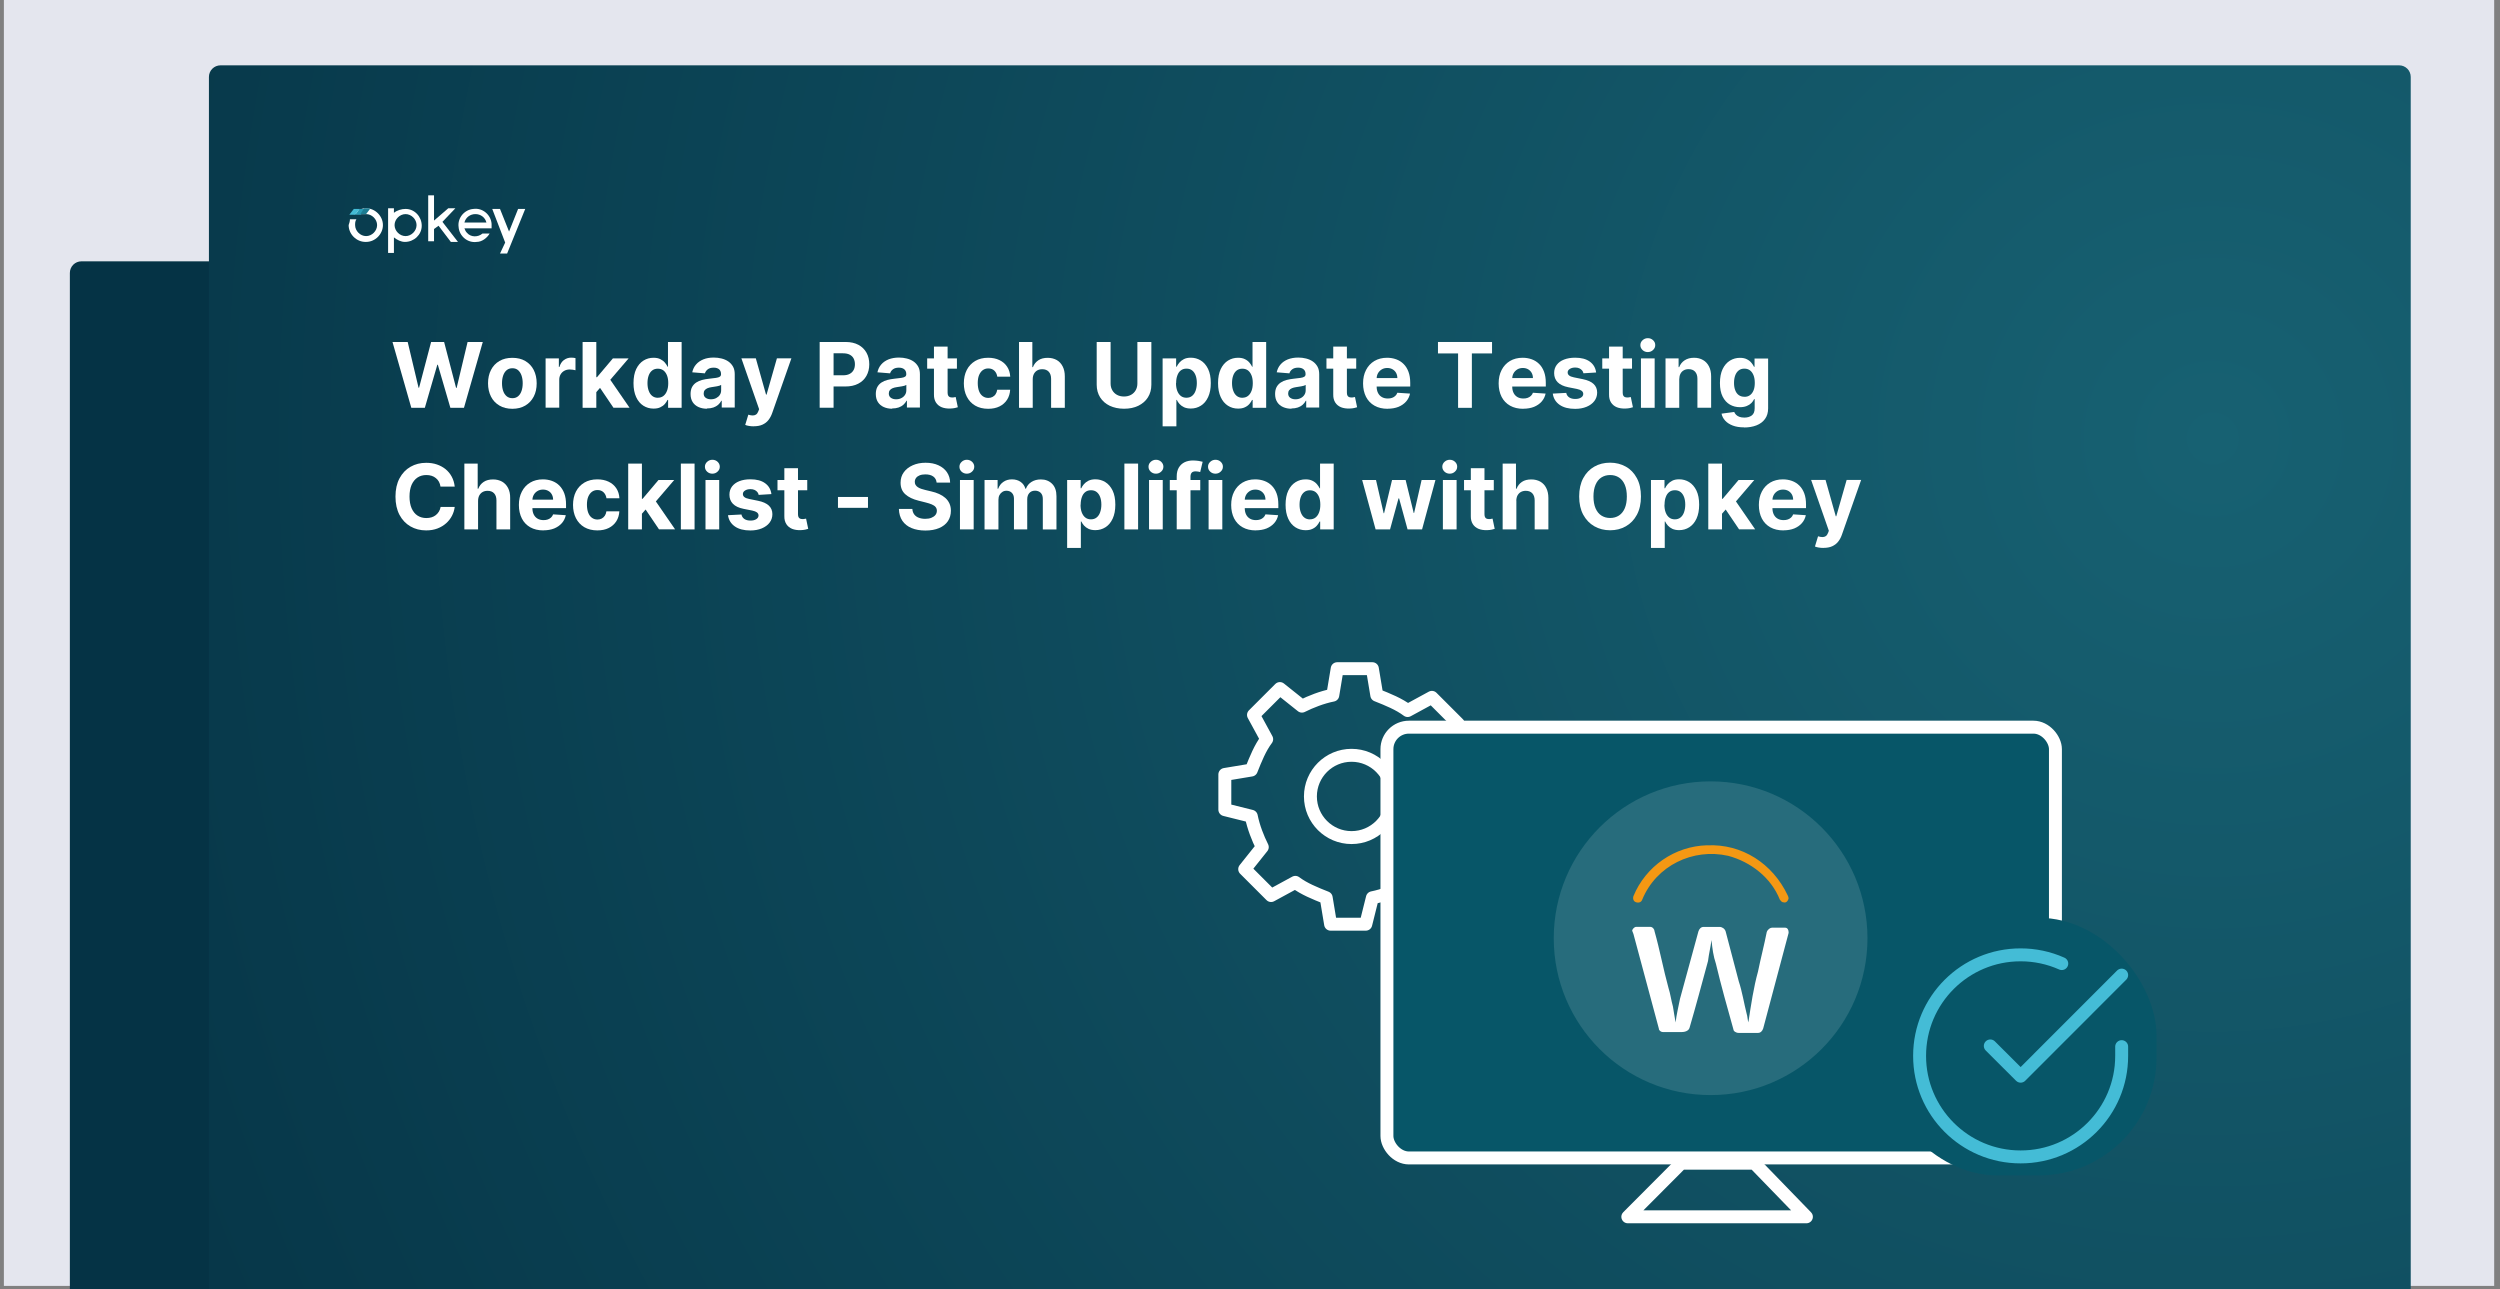 <?xml version="1.0" encoding="UTF-8"?> <svg xmlns="http://www.w3.org/2000/svg" xmlns:xlink="http://www.w3.org/1999/xlink" id="Layer_1" data-name="Layer 1" viewBox="0 0 386.5 199.3"><rect x="0" y="0" width="386.5" height="199.3" fill="#808080" stroke="none"/><defs><style> .cls-1, .cls-2 { fill: #fff; } .cls-1, .cls-3 { fill-rule: evenodd; } .cls-4 { fill: url(#radial-gradient); } .cls-5 { fill: #299bb5; } .cls-6 { fill: #053345; } .cls-7 { fill: #f49813; } .cls-8, .cls-9 { fill: #075668; } .cls-9, .cls-10 { stroke: #fff; } .cls-9, .cls-10, .cls-11 { stroke-linecap: round; stroke-linejoin: round; stroke-width: 2px; } .cls-12 { fill: #e4e6ee; } .cls-10, .cls-11 { fill: none; } .cls-13 { opacity: .13; } .cls-11 { stroke: #44bcd6; } .cls-14 { opacity: 0; } .cls-15 { fill: #1c7c92; } .cls-3 { fill: #242830; } .cls-16 { fill: #44bcd6; } </style><radialGradient id="radial-gradient" cx="348" cy="-1829.76" fx="348" fy="-1829.76" r="366.8" gradientTransform="translate(-5.9 -1761.96) scale(1 -1)" gradientUnits="userSpaceOnUse"><stop offset="0" stop-color="#176172"></stop><stop offset="1" stop-color="#053345"></stop></radialGradient></defs><rect class="cls-12" x=".6" y="-.2" width="385" height="199"></rect><g class="cls-14"><path class="cls-3" d="M316.5-.2H71.5c-7.4,6.3-14.4,13.1-20.8,20.3h143.3c70.9,0,128.9,58,128.9,128.9,0,17.4-3.5,34.5-10.4,50.5h68c4.5-16.5,6.8-33.4,6.8-50.5,0-59.9-27.6-113.7-70.8-149.2Z"></path><path class="cls-3" d="M75.6,199.5c-6.9-16-10.4-33.1-10.4-50.5,0-24.2,6.4-45.1,17.7-64.4H10.4C4,105.5-.9,126.5-.9,149c.3,17.1,2.7,34,7.3,50.5h69.2Z"></path><polygon class="cls-15" points="144.9 -.2 129.6 20.2 194 20.2 208.9 -.2 144.9 -.2"></polygon><polygon class="cls-5" points="80.4 -.2 65.2 20.2 129.6 20.2 144.9 -.2 80.4 -.2"></polygon><polygon class="cls-16" points="16 -.2 .8 20.2 65.2 20.2 80.4 -.2 16 -.2"></polygon></g><path class="cls-6" d="M341,199.5H10.8V42.2c0-1,.8-1.8,1.8-1.8h326.6c1,0,1.8.8,1.8,1.8v157.3Z"></path><path class="cls-4" d="M372.7,199.5H32.3V11.9c0-1,.8-1.8,1.8-1.8h336.8c1,0,1.8.8,1.8,1.8v187.7-.1Z"></path><path class="cls-1" d="M56.6,37.4c1.4,0,2.6-1.2,2.6-2.6s-1.2-2.6-2.6-2.6c-.7,0-1.4.3-1.9.9h1.9c.9,0,1.7.8,1.7,1.7s-.8,1.7-1.7,1.7-1.7-.8-1.7-1.7c0-.3,0-.6.2-.9h-1c0,.3-.1.6-.2.9,0,1.4,1.2,2.6,2.6,2.6h.1Z"></path><path class="cls-5" d="M55.6,32.3h.8l-.6.9h-.9l.7-.9Z"></path><path class="cls-16" d="M54.7,32.3h.9l-.7.9h-.9l.7-.9Z"></path><path class="cls-2" d="M60.1,39.1h.8v-2.4c.5.4,1.1.7,1.7.7,1.4,0,2.6-1.1,2.6-2.5s-1.1-2.6-2.5-2.6c-.6,0-1.3.2-1.8.6v-.7h-.9v6.9h.1ZM62.7,36.5c-.9,0-1.7-.8-1.7-1.7s.8-1.7,1.7-1.7,1.7.8,1.7,1.7-.8,1.7-1.7,1.7h0Z"></path><path class="cls-2" d="M69.7,37.4h1.1l-2.4-3.1,2-2.1h-1.1l-2.2,1.9v-3.9h-.9v7.1h.9v-1.9l.7-.5,1.9,2.5Z"></path><path class="cls-2" d="M76,34.6c-.1-1.4-1.4-2.5-2.8-2.3-1.4.1-2.5,1.4-2.3,2.8.1,1.4,1.4,2.5,2.8,2.3.8,0,1.6-.6,2-1.3h-1.1c-.7.6-1.8.6-2.4-.1h0c-.2-.2-.3-.4-.4-.7h4.2v-.7ZM71.8,34.4c.2-.8.9-1.3,1.7-1.3s1.5.5,1.7,1.3h-3.4Z"></path><path class="cls-2" d="M80.1,32.3l-1.4,3.5-1.4-3.5h-1.2l2,5.2-.8,1.7h1.1l2.8-6.9h-1.1Z"></path><path class="cls-15" d="M57.2,32.3l-.6.8h-.9l.6-.9h.8l.1.1Z"></path><g><path class="cls-2" d="M63.59,63.05l-2.91-10.18h2.35l1.68,7.07h.08l1.86-7.07h2.01l1.85,7.09h.09l1.69-7.09h2.35l-2.91,10.18h-2.1l-1.94-6.66h-.08l-1.93,6.66h-2.1Z"></path><path class="cls-2" d="M79.21,63.2c-.77,0-1.44-.17-2-.5-.56-.33-1-.79-1.3-1.38s-.46-1.28-.46-2.06.15-1.48.46-2.07c.3-.59.74-1.05,1.3-1.38s1.23-.49,2-.49,1.44.16,2,.49,1,.79,1.3,1.38c.3.59.46,1.28.46,2.07s-.15,1.47-.46,2.06-.74,1.05-1.3,1.38c-.56.33-1.23.5-2,.5ZM79.22,61.56c.35,0,.64-.1.88-.3.23-.2.41-.47.53-.82.12-.35.18-.74.18-1.19s-.06-.84-.18-1.19c-.12-.35-.3-.62-.53-.83-.24-.2-.53-.3-.88-.3s-.65.1-.89.3-.42.48-.54.83c-.12.35-.18.74-.18,1.19s.06.84.18,1.19c.12.35.3.62.54.82.24.2.54.3.89.3Z"></path><path class="cls-2" d="M84.35,63.05v-7.64h2.05v1.33h.08c.14-.47.37-.83.7-1.08.33-.24.71-.37,1.13-.37.11,0,.22,0,.34.02.12.01.23.03.32.05v1.88c-.1-.03-.24-.06-.41-.08-.18-.02-.34-.04-.48-.04-.31,0-.59.07-.83.2-.24.13-.44.32-.58.56s-.21.51-.21.83v4.32h-2.12Z"></path><path class="cls-2" d="M90.07,63.05v-10.18h2.12v10.18h-2.12ZM91.99,60.85v-2.54h.31l2.45-2.9h2.43l-3.29,3.84h-.5l-1.4,1.6ZM94.85,63.05l-2.25-3.33,1.41-1.5,3.32,4.82h-2.48Z"></path><path class="cls-2" d="M101.03,63.17c-.58,0-1.1-.15-1.57-.45-.47-.3-.84-.74-1.11-1.33s-.41-1.3-.41-2.16.14-1.6.42-2.18.66-1.02,1.13-1.31.98-.43,1.54-.43c.43,0,.78.07,1.07.22s.52.32.7.54c.18.21.31.42.41.63h.06v-3.83h2.11v10.18h-2.09v-1.22h-.09c-.1.21-.24.42-.42.63-.18.21-.42.38-.7.51-.29.14-.64.2-1.05.2ZM101.7,61.49c.34,0,.63-.09.87-.28.24-.19.42-.45.55-.79.13-.34.19-.73.19-1.19s-.06-.85-.19-1.18c-.13-.33-.31-.59-.55-.78-.24-.18-.53-.27-.87-.27s-.64.09-.88.28c-.24.19-.42.45-.54.79s-.18.72-.18,1.16.06.84.19,1.18c.12.34.3.61.54.8.24.19.53.29.88.29Z"></path><path class="cls-2" d="M109.29,63.19c-.49,0-.92-.09-1.3-.26-.38-.17-.68-.42-.9-.76-.22-.34-.33-.76-.33-1.26,0-.42.08-.78.23-1.07.16-.29.37-.52.64-.7.27-.18.57-.31.92-.4.34-.09.7-.15,1.08-.19.44-.05.8-.09,1.07-.13.27-.04.47-.1.59-.19s.18-.21.18-.37v-.03c0-.31-.1-.56-.29-.73-.2-.17-.48-.26-.84-.26-.38,0-.68.08-.91.25-.22.17-.38.38-.45.63l-1.96-.16c.1-.46.29-.87.59-1.21.29-.34.67-.6,1.13-.79s1-.28,1.61-.28c.42,0,.83.05,1.22.15.39.1.74.25,1.04.46s.54.48.72.8.26.72.26,1.17v5.15h-2.01v-1.06h-.06c-.12.24-.29.45-.49.63-.21.18-.45.32-.74.42-.29.1-.62.15-1,.15ZM109.9,61.73c.31,0,.59-.06.83-.19s.43-.29.56-.5c.14-.21.2-.45.2-.72v-.81c-.07.04-.16.08-.27.12-.11.04-.24.07-.38.09s-.29.05-.43.07-.27.04-.39.06c-.25.04-.47.09-.65.17-.19.08-.33.19-.43.32-.1.13-.15.3-.15.5,0,.29.1.51.31.66.21.15.48.23.8.23Z"></path><path class="cls-2" d="M116.54,65.91c-.27,0-.52-.02-.75-.06-.23-.04-.43-.09-.58-.16l.48-1.58c.25.08.47.12.67.12.2,0,.37-.04.52-.14s.27-.27.36-.51l.12-.32-2.74-7.86h2.23l1.58,5.61h.08l1.6-5.61h2.24l-2.97,8.46c-.14.41-.34.77-.58,1.08-.24.31-.55.54-.92.71-.37.17-.82.25-1.34.25Z"></path><path class="cls-2" d="M126.72,63.05v-10.18h4.02c.77,0,1.43.15,1.97.44.54.29.96.7,1.25,1.22.29.52.43,1.12.43,1.79s-.15,1.27-.44,1.79c-.29.52-.71.92-1.27,1.21-.55.29-1.22.43-2,.43h-2.56v-1.73h2.21c.41,0,.76-.07,1.03-.22.27-.14.47-.34.61-.6s.2-.55.2-.89-.07-.63-.2-.89c-.13-.25-.34-.45-.61-.59-.27-.14-.62-.21-1.04-.21h-1.45v8.42h-2.15Z"></path><path class="cls-2" d="M137.93,63.19c-.49,0-.92-.09-1.3-.26-.38-.17-.68-.42-.9-.76-.22-.34-.33-.76-.33-1.26,0-.42.08-.78.23-1.07.16-.29.37-.52.64-.7s.57-.31.92-.4c.34-.09.7-.15,1.08-.19.44-.05.8-.09,1.07-.13.27-.04.47-.1.59-.19.12-.08.18-.21.18-.37v-.03c0-.31-.1-.56-.3-.73-.2-.17-.48-.26-.84-.26-.38,0-.68.08-.91.25s-.38.38-.45.63l-1.96-.16c.1-.46.29-.87.59-1.21.29-.34.67-.6,1.13-.79.46-.18,1-.28,1.61-.28.42,0,.83.05,1.22.15.39.1.74.25,1.04.46.3.21.54.48.72.8s.26.72.26,1.17v5.15h-2.01v-1.06h-.06c-.12.24-.29.45-.49.63s-.45.32-.74.42c-.29.1-.62.15-1,.15ZM138.54,61.73c.31,0,.59-.06.82-.19.24-.12.43-.29.56-.5.14-.21.2-.45.2-.72v-.81c-.07.04-.16.08-.27.12s-.24.07-.39.09-.29.05-.43.07-.27.04-.39.06c-.25.04-.47.09-.65.17-.19.08-.33.19-.43.32-.1.13-.15.3-.15.5,0,.29.11.51.32.66.21.15.48.23.8.23Z"></path><path class="cls-2" d="M147.94,55.41v1.59h-4.6v-1.59h4.6ZM144.38,53.58h2.12v7.12c0,.2.03.35.09.46.06.11.14.18.25.23.11.04.23.06.38.06.1,0,.2,0,.3-.03.1-.02.18-.03.23-.04l.33,1.58c-.11.03-.25.07-.45.12-.19.04-.43.07-.7.08-.51.02-.96-.05-1.34-.2-.38-.16-.68-.4-.89-.73s-.32-.74-.31-1.24v-7.4Z"></path><path class="cls-2" d="M152.77,63.2c-.78,0-1.46-.17-2.02-.5s-.99-.8-1.29-1.39c-.3-.59-.45-1.28-.45-2.05s.15-1.47.45-2.06c.3-.59.74-1.05,1.3-1.39.56-.33,1.23-.5,2-.5.67,0,1.25.12,1.75.36.5.24.9.58,1.19,1.02s.45.95.48,1.54h-2c-.06-.38-.21-.69-.45-.92-.24-.23-.55-.35-.94-.35-.33,0-.61.09-.86.27-.24.18-.43.44-.57.77-.14.34-.2.75-.2,1.23s.07.9.2,1.24c.13.34.32.6.57.78.25.18.53.27.86.27.24,0,.46-.05.65-.15.19-.1.36-.24.48-.43.13-.19.21-.42.25-.69h2c-.03.58-.19,1.1-.47,1.54-.28.44-.67.79-1.17,1.04-.5.25-1.09.37-1.76.37Z"></path><path class="cls-2" d="M159.66,58.63v4.42h-2.12v-10.18h2.06v3.89h.09c.17-.45.45-.8.84-1.06.38-.26.87-.38,1.45-.38.53,0,.99.12,1.39.34.4.23.7.56.92.99.22.43.33.94.33,1.54v4.86h-2.12v-4.48c0-.47-.12-.84-.36-1.1s-.58-.39-1.01-.39c-.29,0-.54.06-.76.18-.22.12-.39.3-.52.53-.12.23-.19.51-.19.84Z"></path><path class="cls-2" d="M175.85,52.87h2.15v6.61c0,.74-.18,1.39-.53,1.95-.35.56-.85.99-1.48,1.3-.63.31-1.37.46-2.21.46s-1.58-.16-2.22-.46c-.63-.31-1.13-.74-1.48-1.3-.35-.56-.53-1.21-.53-1.95v-6.61h2.15v6.43c0,.39.09.73.26,1.03.17.3.41.54.72.71.31.17.67.26,1.09.26s.78-.09,1.09-.26c.31-.17.55-.41.72-.71.17-.3.26-.65.26-1.03v-6.43Z"></path><path class="cls-2" d="M179.74,65.91v-10.5h2.09v1.28h.09c.09-.21.23-.42.41-.63.18-.21.41-.39.7-.54s.64-.22,1.07-.22c.56,0,1.07.14,1.54.43.47.29.85.73,1.13,1.31.28.58.42,1.31.42,2.18s-.14,1.57-.41,2.16-.64,1.03-1.11,1.33c-.47.3-.99.45-1.57.45-.41,0-.76-.07-1.05-.2-.29-.14-.52-.31-.7-.51s-.32-.42-.42-.63h-.06v4.09h-2.12ZM181.81,59.23c0,.45.06.85.19,1.19s.31.6.55.79.53.28.87.28.64-.09.88-.29c.24-.19.42-.46.54-.8.12-.34.19-.73.19-1.18s-.06-.83-.18-1.16c-.12-.33-.3-.6-.54-.79-.24-.19-.53-.28-.88-.28s-.63.09-.87.27c-.24.18-.42.44-.54.78-.13.33-.19.73-.19,1.18Z"></path><path class="cls-2" d="M191.4,63.17c-.58,0-1.1-.15-1.57-.45-.47-.3-.84-.74-1.11-1.33s-.41-1.3-.41-2.16.14-1.6.42-2.18c.28-.58.66-1.02,1.13-1.31s.98-.43,1.54-.43c.43,0,.78.07,1.07.22.29.14.52.32.7.54.18.21.31.42.41.63h.06v-3.83h2.11v10.18h-2.09v-1.22h-.09c-.1.21-.24.42-.42.63s-.41.38-.7.51c-.29.14-.64.2-1.05.2ZM192.07,61.49c.34,0,.63-.09.87-.28.24-.19.42-.45.55-.79.13-.34.19-.73.19-1.19s-.06-.85-.19-1.18c-.13-.33-.31-.59-.55-.78-.24-.18-.53-.27-.87-.27s-.64.09-.88.28c-.24.19-.42.45-.54.79-.12.33-.18.72-.18,1.16s.06.84.19,1.18c.12.34.3.61.54.8.24.19.53.29.88.29Z"></path><path class="cls-2" d="M199.66,63.19c-.49,0-.92-.09-1.3-.26-.38-.17-.68-.42-.9-.76-.22-.34-.33-.76-.33-1.26,0-.42.08-.78.23-1.07.16-.29.37-.52.64-.7s.57-.31.92-.4c.34-.09.7-.15,1.08-.19.44-.05.8-.09,1.07-.13.27-.04.47-.1.59-.19.12-.08.18-.21.18-.37v-.03c0-.31-.1-.56-.3-.73-.2-.17-.48-.26-.84-.26-.38,0-.68.08-.91.25s-.38.38-.45.63l-1.96-.16c.1-.46.29-.87.59-1.21.29-.34.67-.6,1.13-.79.46-.18,1-.28,1.61-.28.42,0,.83.05,1.22.15.39.1.74.25,1.04.46.3.21.54.48.72.8s.26.72.26,1.17v5.15h-2.01v-1.06h-.06c-.12.24-.29.45-.49.63s-.45.32-.74.42c-.29.1-.62.15-1,.15ZM200.27,61.73c.31,0,.59-.06.83-.19.24-.12.43-.29.56-.5.14-.21.2-.45.2-.72v-.81c-.07.04-.16.08-.27.12s-.24.07-.39.09-.28.05-.43.07-.27.04-.39.06c-.25.04-.47.09-.65.17-.19.08-.33.19-.43.32-.1.13-.15.3-.15.5,0,.29.11.51.32.66.21.15.48.23.8.23Z"></path><path class="cls-2" d="M209.67,55.41v1.59h-4.6v-1.59h4.6ZM206.11,53.58h2.12v7.12c0,.2.03.35.09.46s.14.18.25.23c.11.04.23.06.38.06.1,0,.2,0,.3-.03.1-.02.18-.03.23-.04l.33,1.58c-.11.03-.25.07-.45.12s-.43.07-.7.08c-.51.02-.96-.05-1.34-.2-.38-.16-.68-.4-.89-.73-.21-.33-.32-.74-.31-1.24v-7.4Z"></path><path class="cls-2" d="M214.53,63.2c-.79,0-1.46-.16-2.03-.48-.57-.32-1-.77-1.31-1.36-.3-.59-.46-1.29-.46-2.09s.15-1.47.46-2.07c.3-.59.74-1.06,1.29-1.39.56-.33,1.21-.5,1.96-.5.5,0,.97.08,1.41.24.44.16.82.4,1.14.72.33.32.58.73.76,1.21s.27,1.05.27,1.7v.58h-6.45v-1.31h4.46c0-.3-.07-.58-.2-.81s-.32-.42-.55-.55c-.23-.13-.5-.2-.81-.2s-.61.07-.85.22-.44.34-.58.59-.21.52-.21.82v1.25c0,.38.07.7.21.98.14.28.34.49.6.64.26.15.57.22.92.22.24,0,.45-.03.65-.1.2-.07.36-.17.5-.3.14-.13.25-.29.32-.49l1.96.13c-.1.47-.3.88-.61,1.23s-.7.62-1.18.82c-.48.19-1.04.29-1.67.29Z"></path><path class="cls-2" d="M222.31,54.64v-1.77h8.36v1.77h-3.12v8.41h-2.13v-8.41h-3.12Z"></path><path class="cls-2" d="M235.49,63.2c-.79,0-1.46-.16-2.03-.48-.57-.32-1-.77-1.31-1.36-.3-.59-.46-1.29-.46-2.09s.15-1.47.46-2.07c.3-.59.74-1.06,1.29-1.39.56-.33,1.21-.5,1.96-.5.5,0,.97.08,1.41.24.44.16.82.4,1.14.72.33.32.58.73.76,1.21s.27,1.05.27,1.7v.58h-6.45v-1.31h4.46c0-.3-.07-.58-.2-.81s-.32-.42-.55-.55c-.23-.13-.5-.2-.81-.2s-.61.07-.85.22-.44.34-.58.59-.21.52-.21.82v1.25c0,.38.07.7.21.98.14.28.34.49.6.64.26.15.57.22.92.22.24,0,.45-.03.65-.1.2-.07.36-.17.5-.3.14-.13.25-.29.32-.49l1.96.13c-.1.47-.3.88-.61,1.23s-.7.62-1.18.82c-.48.19-1.04.29-1.67.29Z"></path><path class="cls-2" d="M246.74,57.59l-1.94.12c-.03-.17-.1-.32-.21-.45-.11-.13-.25-.24-.43-.32-.18-.08-.39-.12-.63-.12-.33,0-.61.07-.83.21-.23.14-.34.32-.34.55,0,.18.07.34.22.46.15.13.4.23.75.3l1.38.28c.74.15,1.3.4,1.66.74.36.34.55.78.55,1.33,0,.5-.15.94-.44,1.32-.29.38-.69.67-1.2.88-.51.21-1.09.32-1.76.32-1.01,0-1.82-.21-2.41-.63-.6-.42-.95-1-1.05-1.73l2.08-.11c.06.31.22.54.46.7.24.16.55.24.93.24s.67-.07.9-.22c.23-.14.34-.33.34-.56,0-.19-.08-.35-.24-.48-.16-.12-.4-.22-.74-.29l-1.32-.26c-.75-.15-1.3-.41-1.66-.78-.36-.37-.54-.84-.54-1.41,0-.49.13-.91.4-1.27s.64-.63,1.13-.82c.49-.19,1.06-.29,1.71-.29.96,0,1.72.2,2.28.61.56.41.88.96.97,1.67Z"></path><path class="cls-2" d="M252.31,55.41v1.59h-4.6v-1.59h4.6ZM248.75,53.58h2.12v7.12c0,.2.03.35.09.46s.14.18.25.23c.11.04.23.06.38.06.1,0,.2,0,.3-.03.1-.02.18-.03.23-.04l.33,1.58c-.11.03-.25.07-.45.12s-.43.07-.7.08c-.51.02-.96-.05-1.34-.2-.38-.16-.68-.4-.89-.73-.21-.33-.32-.74-.31-1.24v-7.4Z"></path><path class="cls-2" d="M254.75,54.43c-.32,0-.58-.1-.81-.31-.22-.21-.34-.46-.34-.76s.11-.55.34-.76c.23-.21.49-.32.81-.32s.58.1.81.31.34.46.34.76-.11.55-.34.76c-.22.21-.49.32-.81.32ZM253.69,63.05v-7.64h2.12v7.64h-2.12Z"></path><path class="cls-2" d="M259.61,58.63v4.42h-2.12v-7.64h2.02v1.35h.09c.17-.44.45-.8.85-1.06.4-.26.88-.39,1.45-.39.53,0,.99.12,1.39.35s.7.56.92.99c.22.43.33.94.33,1.53v4.86h-2.12v-4.48c0-.47-.12-.83-.36-1.1-.24-.26-.58-.39-1-.39-.29,0-.54.06-.75.18-.22.12-.39.3-.51.53-.12.23-.18.51-.19.84Z"></path><path class="cls-2" d="M269.64,66.07c-.69,0-1.27-.09-1.76-.28-.49-.19-.88-.44-1.17-.76s-.48-.68-.56-1.08l1.96-.26c.06.15.15.29.28.43.13.13.3.24.51.32.21.08.48.12.78.12.46,0,.84-.11,1.14-.33.3-.22.45-.6.45-1.12v-1.4h-.09c-.09.21-.23.41-.42.6-.19.19-.42.34-.72.46s-.64.18-1.04.18c-.57,0-1.09-.13-1.56-.4s-.84-.68-1.12-1.23c-.28-.55-.42-1.25-.42-2.1s.14-1.59.42-2.17c.28-.58.66-1.01,1.13-1.3.47-.29.98-.43,1.54-.43.43,0,.79.07,1.07.22.29.14.52.32.7.54.18.21.31.42.41.63h.08v-1.28h2.1v7.71c0,.65-.16,1.19-.48,1.63s-.76.77-1.32.99c-.56.22-1.21.33-1.94.33ZM269.68,61.35c.34,0,.63-.08.87-.26.24-.17.42-.42.55-.74.13-.32.19-.7.19-1.15s-.06-.84-.19-1.17-.31-.59-.55-.77c-.24-.18-.53-.27-.87-.27s-.64.09-.88.28-.42.45-.54.78c-.12.33-.18.71-.18,1.15s.06.82.19,1.14c.12.32.3.57.54.74.24.17.53.26.88.26Z"></path><path class="cls-2" d="M70.28,75.23h-2.18c-.04-.28-.12-.53-.24-.75-.12-.22-.28-.41-.47-.56-.19-.16-.41-.28-.66-.36-.25-.08-.52-.12-.81-.12-.53,0-.99.13-1.38.39-.39.26-.69.64-.91,1.13-.21.5-.32,1.1-.32,1.8s.11,1.34.33,1.83c.22.49.52.87.91,1.12s.84.38,1.36.38c.29,0,.56-.04.8-.11s.47-.19.66-.34c.19-.15.35-.33.48-.54.13-.21.22-.45.27-.73h2.18c-.06.48-.2.93-.42,1.36s-.52.82-.9,1.16c-.38.34-.82.61-1.34.81s-1.1.3-1.76.3c-.91,0-1.72-.21-2.43-.62s-1.28-1.01-1.69-1.78c-.41-.78-.62-1.72-.62-2.83s.21-2.05.63-2.83c.42-.78.98-1.37,1.7-1.78s1.52-.61,2.42-.61c.59,0,1.14.08,1.64.25.5.17.95.41,1.34.72.39.32.71.7.96,1.16.25.46.41.98.47,1.57Z"></path><path class="cls-2" d="M73.91,77.43v4.42h-2.12v-10.18h2.06v3.89h.09c.17-.45.45-.8.84-1.06s.87-.38,1.45-.38c.53,0,.99.12,1.39.34.4.23.71.56.93.99.22.43.33.94.32,1.54v4.86h-2.12v-4.48c0-.47-.12-.84-.36-1.1s-.58-.39-1.01-.39c-.29,0-.54.06-.76.18-.22.12-.39.3-.52.53-.12.23-.19.51-.19.84Z"></path><path class="cls-2" d="M84.01,82c-.79,0-1.46-.16-2.03-.48-.56-.32-1-.77-1.3-1.36-.3-.59-.46-1.29-.46-2.09s.15-1.47.46-2.07c.3-.59.73-1.06,1.29-1.39.55-.33,1.21-.5,1.96-.5.5,0,.97.08,1.41.24.44.16.82.4,1.14.72s.58.73.76,1.21c.18.49.27,1.05.27,1.7v.58h-6.45v-1.31h4.45c0-.3-.07-.58-.2-.81-.13-.24-.31-.42-.55-.55-.23-.13-.5-.2-.81-.2s-.61.07-.85.22c-.25.15-.44.34-.58.59-.14.25-.21.52-.21.82v1.25c0,.38.07.7.21.98.14.28.34.49.6.64.26.15.57.22.92.22.24,0,.45-.03.65-.1s.36-.17.5-.3c.14-.13.25-.29.32-.49l1.96.13c-.1.47-.3.88-.61,1.23s-.7.62-1.18.82c-.48.19-1.04.29-1.67.29Z"></path><path class="cls-2" d="M92.35,82c-.78,0-1.45-.17-2.02-.5-.56-.33-.99-.8-1.29-1.39-.3-.59-.45-1.28-.45-2.05s.15-1.47.45-2.06c.3-.59.74-1.05,1.3-1.39.56-.33,1.23-.5,2-.5.67,0,1.25.12,1.75.36s.9.58,1.19,1.02c.29.44.45.95.48,1.54h-2c-.06-.38-.21-.69-.45-.92-.24-.23-.55-.35-.94-.35-.33,0-.61.09-.86.27-.24.18-.43.44-.57.77-.14.34-.2.75-.2,1.23s.07.9.2,1.24.32.6.57.78.53.27.86.27c.24,0,.46-.05.65-.15.19-.1.35-.24.48-.43s.21-.42.25-.69h2c-.03.58-.19,1.1-.47,1.54-.28.44-.67.79-1.17,1.04-.5.25-1.09.37-1.77.37Z"></path><path class="cls-2" d="M97.12,81.85v-10.18h2.12v10.18h-2.12ZM99.04,79.65v-2.54h.31l2.45-2.9h2.43l-3.29,3.84h-.5l-1.4,1.6ZM101.89,81.85l-2.25-3.33,1.41-1.5,3.32,4.82h-2.48Z"></path><path class="cls-2" d="M107.38,71.67v10.18h-2.12v-10.18h2.12Z"></path><path class="cls-2" d="M110.13,73.23c-.32,0-.58-.1-.81-.31-.22-.21-.34-.46-.34-.76s.11-.55.34-.76c.23-.21.49-.32.81-.32s.58.1.81.31c.22.21.34.46.34.76s-.11.55-.34.76c-.22.21-.49.32-.81.32ZM109.07,81.85v-7.64h2.12v7.64h-2.12Z"></path><path class="cls-2" d="M119.23,76.39l-1.94.12c-.03-.17-.1-.32-.21-.45-.11-.13-.25-.24-.43-.32s-.39-.12-.63-.12c-.33,0-.61.07-.83.21-.23.14-.34.32-.34.55,0,.18.07.34.22.46.15.13.4.23.75.3l1.38.28c.74.15,1.29.4,1.66.74.36.34.55.78.55,1.33,0,.5-.15.94-.44,1.32-.29.38-.7.67-1.2.88-.51.21-1.1.32-1.76.32-1.01,0-1.82-.21-2.41-.63-.6-.42-.95-1-1.05-1.73l2.08-.11c.06.31.22.54.46.7.24.16.55.24.93.24s.67-.07.9-.22c.23-.14.34-.33.35-.56,0-.19-.08-.35-.24-.48-.16-.12-.4-.22-.74-.29l-1.32-.26c-.75-.15-1.3-.41-1.66-.78-.36-.37-.54-.84-.54-1.41,0-.49.13-.91.4-1.27.27-.35.64-.63,1.13-.82.48-.19,1.05-.29,1.71-.29.96,0,1.72.2,2.28.61.56.41.88.96.97,1.67Z"></path><path class="cls-2" d="M124.8,74.21v1.59h-4.6v-1.59h4.6ZM121.25,72.38h2.12v7.12c0,.2.03.35.09.46.06.11.14.18.25.23.11.04.23.06.38.06.1,0,.2,0,.3-.03.1-.02.18-.03.23-.04l.33,1.58c-.11.03-.25.07-.45.12-.19.04-.43.07-.7.08-.51.02-.96-.05-1.34-.2-.38-.16-.68-.4-.89-.73s-.32-.74-.31-1.24v-7.4Z"></path><path class="cls-2" d="M134.19,76.83v1.68h-4.64v-1.68h4.64Z"></path><path class="cls-2" d="M144.8,74.6c-.04-.4-.21-.71-.51-.93-.3-.22-.71-.33-1.23-.33-.35,0-.65.05-.89.15-.24.1-.43.23-.55.41-.13.17-.19.37-.19.59,0,.18.03.34.12.48s.2.25.35.35.32.18.52.25c.2.07.4.13.63.18l.92.22c.44.1.85.23,1.22.4.37.17.69.37.96.61.27.24.48.53.63.85.15.33.23.7.23,1.13,0,.62-.16,1.16-.47,1.62-.31.46-.76.81-1.35,1.06-.59.25-1.3.38-2.12.38s-1.54-.13-2.14-.38c-.61-.25-1.08-.63-1.42-1.12-.34-.5-.52-1.11-.54-1.84h2.08c.02.34.12.62.29.85.17.23.41.4.7.51s.62.17,1,.17.68-.05.95-.16c.27-.11.48-.25.63-.44.15-.19.22-.41.22-.65,0-.23-.07-.42-.2-.58-.13-.16-.33-.29-.59-.4s-.57-.21-.94-.3l-1.11-.28c-.86-.21-1.54-.54-2.03-.98-.5-.44-.74-1.04-.74-1.79,0-.62.16-1.16.5-1.62.33-.46.79-.82,1.38-1.08.58-.26,1.25-.39,1.99-.39s1.42.13,1.98.39c.57.26,1.01.62,1.32,1.08s.48.99.49,1.6h-2.06Z"></path><path class="cls-2" d="M149.47,73.23c-.31,0-.58-.1-.81-.31-.22-.21-.33-.46-.33-.76s.11-.55.34-.76c.22-.21.49-.32.8-.32s.58.1.81.31c.22.21.34.46.34.76s-.11.55-.34.76c-.22.21-.49.32-.81.32ZM148.41,81.85v-7.64h2.12v7.64h-2.12Z"></path><path class="cls-2" d="M152.21,81.85v-7.64h2.02v1.35h.09c.16-.45.42-.8.8-1.06.37-.26.81-.39,1.33-.39s.97.13,1.34.39c.37.26.61.61.74,1.06h.08c.16-.44.44-.79.85-1.05.41-.26.89-.39,1.46-.39.71,0,1.29.23,1.74.68.45.45.67,1.09.67,1.92v5.14h-2.11v-4.72c0-.42-.11-.74-.34-.96-.23-.21-.51-.32-.85-.32-.38,0-.68.12-.9.37-.21.24-.32.56-.32.96v4.66h-2.05v-4.76c0-.38-.11-.67-.32-.89-.21-.22-.5-.33-.84-.33-.24,0-.45.06-.63.18-.19.12-.34.28-.45.49-.11.21-.16.46-.16.74v4.58h-2.12Z"></path><path class="cls-2" d="M164.98,84.71v-10.5h2.09v1.28h.09c.09-.21.23-.42.41-.63s.41-.39.7-.54c.29-.14.64-.22,1.07-.22.56,0,1.07.14,1.54.43s.85.73,1.13,1.31c.28.58.42,1.31.42,2.18s-.14,1.57-.41,2.16-.64,1.03-1.11,1.33c-.47.3-.99.45-1.57.45-.41,0-.76-.07-1.05-.2-.29-.14-.52-.31-.7-.51-.18-.21-.32-.42-.42-.63h-.07v4.09h-2.12ZM167.05,78.03c0,.45.06.85.19,1.19.13.34.31.6.55.79s.53.28.87.28.64-.09.88-.29c.24-.19.42-.46.54-.8.12-.34.19-.73.19-1.18s-.06-.83-.18-1.16-.3-.6-.54-.79c-.24-.19-.53-.28-.88-.28s-.64.09-.87.27c-.24.18-.42.44-.54.78-.12.33-.19.73-.19,1.18Z"></path><path class="cls-2" d="M175.95,71.67v10.18h-2.12v-10.18h2.12Z"></path><path class="cls-2" d="M178.71,73.23c-.32,0-.58-.1-.81-.31-.22-.21-.34-.46-.34-.76s.11-.55.34-.76c.23-.21.49-.32.81-.32s.58.1.81.31c.22.21.34.46.34.76s-.11.55-.34.76c-.22.21-.49.32-.81.32ZM177.64,81.85v-7.64h2.12v7.64h-2.12Z"></path><path class="cls-2" d="M185.56,74.21v1.59h-4.71v-1.59h4.71ZM181.92,81.85v-8.19c0-.55.11-1.01.33-1.38.22-.36.52-.64.89-.82.38-.18.81-.27,1.29-.27.33,0,.62.03.89.07.27.05.47.09.61.13l-.38,1.59c-.08-.03-.18-.05-.3-.07-.12-.02-.25-.04-.37-.04-.31,0-.53.07-.65.22-.12.14-.18.35-.18.6v8.15h-2.11Z"></path><path class="cls-2" d="M187.91,73.23c-.32,0-.58-.1-.81-.31-.22-.21-.34-.46-.34-.76s.11-.55.34-.76c.23-.21.49-.32.81-.32s.58.1.81.31.34.46.34.76-.11.55-.34.76c-.22.21-.49.32-.81.32ZM186.85,81.85v-7.64h2.12v7.64h-2.12Z"></path><path class="cls-2" d="M194.14,82c-.79,0-1.46-.16-2.03-.48-.57-.32-1-.77-1.31-1.36-.3-.59-.46-1.29-.46-2.09s.15-1.47.46-2.07c.3-.59.74-1.06,1.29-1.39.56-.33,1.21-.5,1.96-.5.5,0,.97.08,1.41.24.44.16.82.4,1.14.72.33.32.58.73.76,1.21s.27,1.05.27,1.7v.58h-6.45v-1.31h4.46c0-.3-.07-.58-.2-.81s-.32-.42-.55-.55c-.23-.13-.5-.2-.81-.2s-.61.07-.85.22-.44.34-.58.59-.21.52-.21.82v1.25c0,.38.07.7.21.98.14.28.34.49.6.64.26.15.57.22.92.22.24,0,.45-.03.65-.1.2-.07.36-.17.5-.3.14-.13.25-.29.32-.49l1.96.13c-.1.47-.3.88-.61,1.23s-.7.62-1.18.82c-.48.19-1.04.29-1.67.29Z"></path><path class="cls-2" d="M201.84,81.97c-.58,0-1.1-.15-1.57-.45-.47-.3-.84-.74-1.11-1.33s-.41-1.3-.41-2.16.14-1.6.42-2.18c.28-.58.66-1.02,1.13-1.31s.98-.43,1.54-.43c.43,0,.78.07,1.07.22.29.14.52.32.7.54.18.21.31.42.41.63h.06v-3.83h2.11v10.18h-2.09v-1.22h-.09c-.1.21-.24.42-.42.63s-.41.38-.7.51c-.29.14-.64.2-1.05.2ZM202.51,80.29c.34,0,.63-.09.87-.28.24-.19.42-.45.55-.79.13-.34.19-.73.19-1.19s-.06-.85-.19-1.18c-.13-.33-.31-.59-.55-.78-.24-.18-.53-.27-.87-.27s-.64.09-.88.28c-.24.19-.42.45-.54.79-.12.33-.18.72-.18,1.16s.06.84.19,1.18c.12.34.3.61.54.8.24.19.53.29.88.29Z"></path><path class="cls-2" d="M212.67,81.85l-2.08-7.64h2.14l1.18,5.13h.07l1.23-5.13h2.1l1.25,5.1h.06l1.16-5.1h2.14l-2.07,7.64h-2.24l-1.31-4.8h-.09l-1.31,4.8h-2.24Z"></path><path class="cls-2" d="M224.13,73.23c-.32,0-.58-.1-.81-.31-.22-.21-.34-.46-.34-.76s.11-.55.34-.76c.23-.21.49-.32.81-.32s.58.1.81.31.34.46.34.76-.11.55-.34.76c-.22.21-.49.32-.81.32ZM223.07,81.85v-7.64h2.12v7.64h-2.12Z"></path><path class="cls-2" d="M230.94,74.21v1.59h-4.6v-1.59h4.6ZM227.38,72.38h2.12v7.12c0,.2.03.35.09.46s.14.18.25.23c.11.04.23.06.38.06.1,0,.2,0,.3-.03.1-.02.18-.03.23-.04l.33,1.58c-.11.03-.25.07-.45.12s-.43.07-.7.08c-.51.02-.96-.05-1.34-.2-.38-.16-.68-.4-.89-.73-.21-.33-.32-.74-.31-1.24v-7.4Z"></path><path class="cls-2" d="M234.43,77.43v4.42h-2.12v-10.18h2.06v3.89h.09c.17-.45.45-.8.83-1.06s.87-.38,1.45-.38c.53,0,.99.12,1.39.34.4.23.71.56.92.99.22.43.33.94.33,1.54v4.86h-2.12v-4.48c0-.47-.12-.84-.36-1.1s-.58-.39-1.01-.39c-.29,0-.54.06-.76.18-.22.12-.39.3-.52.53-.12.23-.19.51-.19.84Z"></path><path class="cls-2" d="M253.69,76.76c0,1.11-.21,2.05-.63,2.83-.42.78-.99,1.37-1.71,1.78s-1.53.61-2.43.61-1.72-.21-2.44-.62c-.72-.41-1.29-1.01-1.71-1.78-.42-.78-.63-1.72-.63-2.83s.21-2.05.63-2.83c.42-.78.99-1.37,1.71-1.78.72-.41,1.53-.61,2.44-.61s1.71.21,2.43.61,1.29,1,1.71,1.78c.42.78.63,1.72.63,2.83ZM251.51,76.76c0-.72-.11-1.33-.32-1.82-.21-.49-.51-.87-.9-1.12s-.84-.38-1.36-.38-.97.13-1.36.38-.69.63-.9,1.12c-.21.49-.32,1.1-.32,1.82s.11,1.33.32,1.82c.21.49.51.87.9,1.12.39.25.84.38,1.36.38s.97-.13,1.36-.38c.39-.26.69-.63.9-1.12.21-.49.32-1.1.32-1.82Z"></path><path class="cls-2" d="M255.24,84.71v-10.5h2.09v1.28h.09c.09-.21.23-.42.41-.63.18-.21.41-.39.7-.54s.64-.22,1.07-.22c.56,0,1.07.14,1.54.43s.85.73,1.13,1.31c.28.58.42,1.31.42,2.18s-.14,1.57-.41,2.16-.65,1.03-1.11,1.33c-.47.3-.99.45-1.57.45-.41,0-.76-.07-1.05-.2-.29-.14-.52-.31-.7-.51s-.32-.42-.42-.63h-.06v4.09h-2.12ZM257.32,78.03c0,.45.06.85.19,1.19s.31.6.55.79c.24.19.53.28.87.28s.64-.09.88-.29c.24-.19.42-.46.54-.8s.19-.73.19-1.18-.06-.83-.18-1.16c-.12-.33-.3-.6-.54-.79-.24-.19-.53-.28-.88-.28s-.64.09-.87.27c-.24.18-.42.44-.54.78-.13.33-.19.73-.19,1.18Z"></path><path class="cls-2" d="M264.1,81.85v-10.18h2.12v10.18h-2.12ZM266.02,79.65v-2.54h.31l2.45-2.9h2.43l-3.29,3.84h-.5l-1.4,1.6ZM268.87,81.85l-2.25-3.33,1.41-1.5,3.32,4.82h-2.48Z"></path><path class="cls-2" d="M275.72,82c-.79,0-1.46-.16-2.03-.48-.57-.32-1-.77-1.31-1.36-.3-.59-.46-1.29-.46-2.09s.15-1.47.46-2.07c.3-.59.74-1.06,1.29-1.39.56-.33,1.21-.5,1.96-.5.5,0,.97.08,1.41.24.44.16.82.4,1.14.72.33.32.58.73.76,1.21s.27,1.05.27,1.7v.58h-6.45v-1.31h4.46c0-.3-.07-.58-.2-.81s-.32-.42-.55-.55c-.23-.13-.5-.2-.81-.2s-.61.07-.85.22-.44.34-.58.59-.21.52-.21.82v1.25c0,.38.07.7.21.98.14.28.34.49.6.64.26.15.57.22.92.22.24,0,.45-.03.65-.1.2-.07.36-.17.5-.3.14-.13.25-.29.32-.49l1.96.13c-.1.47-.3.88-.61,1.23s-.7.62-1.18.82c-.48.19-1.04.29-1.67.29Z"></path><path class="cls-2" d="M281.92,84.71c-.27,0-.52-.02-.75-.06-.23-.04-.43-.09-.58-.16l.48-1.58c.25.08.47.12.67.12.2,0,.37-.04.52-.14s.27-.27.36-.51l.12-.32-2.74-7.86h2.23l1.58,5.61h.08l1.6-5.61h2.24l-2.97,8.46c-.14.41-.33.77-.58,1.08-.24.31-.55.54-.92.71-.37.17-.82.25-1.34.25Z"></path></g><g><g><path class="cls-10" d="M206.05,107.47c-1.7.34-3.41,1.02-4.77,1.7l-3.41-2.72-2.04,2.04-2.04,2.04,2.04,3.75c-1.02,1.36-1.7,3.06-2.38,4.77l-4.09.68v2.72s0,2.72,0,2.72l4.09,1.02c.34,1.7,1.02,3.41,1.7,4.77l-2.72,3.41,2.04,2.04,2.04,2.04,3.75-2.04c1.36,1.02,3.06,1.7,4.77,2.38l.68,4.09h2.72s2.72,0,2.72,0l1.02-4.09c1.7-.34,3.41-1.02,4.77-1.7l3.41,2.72,1.7-2.04,2.04-2.04-2.04-3.75c1.02-1.36,1.7-3.06,2.38-4.77l4.09-.68v-2.72s0-2.72,0-2.72l-4.09-1.02c-.34-1.7-1.02-3.41-1.7-4.77l2.72-3.41-2.04-2.04-2.04-2.04-3.75,2.04c-1.36-1.02-3.06-1.7-4.77-2.38l-.68-4.09h-2.72s-2.72,0-2.72,0l-.68,4.09Z"></path><circle class="cls-10" cx="208.95" cy="123.13" r="6.36"></circle></g><g><rect class="cls-9" x="214.42" y="112.42" width="103.35" height="66.6" rx="3.4" ry="3.4"></rect><path class="cls-10" d="M259.92,179.83h11.31l8.04,8.29h-27.61l8.26-8.29Z"></path></g><g><g class="cls-13"><circle class="cls-2" cx="264.46" cy="145.05" r="24.25"></circle></g><g><g id="path14"><path class="cls-7" d="M263.91,130.69c5.42-.27,10.16,2.85,12.46,7.72.14.27.14.41.14.54-.14.41-.41.68-.81.54-.27,0-.41-.27-.54-.41-1.35-3.39-4.47-5.83-7.99-6.77-5.42-1.22-11.11,1.49-13.28,6.77-.14.41-.54.54-.95.41s-.54-.54-.41-.95h0c1.9-4.61,6.37-7.72,11.38-7.86h0"></path></g><g id="path20"><path class="cls-2" d="M252.4,143.7c.14-.27.41-.41.54-.41h2.17c.41,0,.68.41.68.68.81,2.85,1.35,5.83,2.17,8.81.27.81.41,1.9.68,2.85.14.95.27,1.63.41,2.44.14-1.22.41-2.3.68-3.66l2.85-10.43c.14-.41.41-.68.81-.68h2.44c.41,0,.81.27.95.68l2.03,7.72c.54,1.63.81,3.39,1.22,5.01.14.41.14.95.27,1.35.41-2.71.81-5.42,1.49-7.86.41-2.03.95-4.06,1.35-6.1.14-.41.54-.68.81-.68h2.03c.41,0,.54.41.54.68v.14l-3.93,14.77c-.14.41-.41.68-.81.68h-2.98c-.41,0-.81-.27-.81-.54-.95-3.39-1.9-6.77-2.71-10.16-.41-1.22-.54-2.3-.68-3.66-.14,1.08-.41,2.17-.54,3.25-.95,3.52-1.9,7.05-2.85,10.3-.14.54-.81.68-1.22.68h-2.85c-.41,0-.68-.27-.68-.54l-3.93-14.63c-.14-.41-.27-.54-.14-.68h0"></path></g></g></g><rect class="cls-8" x="290.61" y="141.89" width="42.79" height="39.83" rx="18.22" ry="18.22"></rect><g><path class="cls-11" d="M328.01,161.81v1.44c0,8.63-7,15.62-15.63,15.61-8.63,0-15.62-7-15.61-15.63,0-8.63,7-15.62,15.63-15.61,2.19,0,4.35.46,6.35,1.35"></path><polyline class="cls-11" points="328.01 150.75 312.39 166.38 307.7 161.7"></polyline></g></g></svg> 